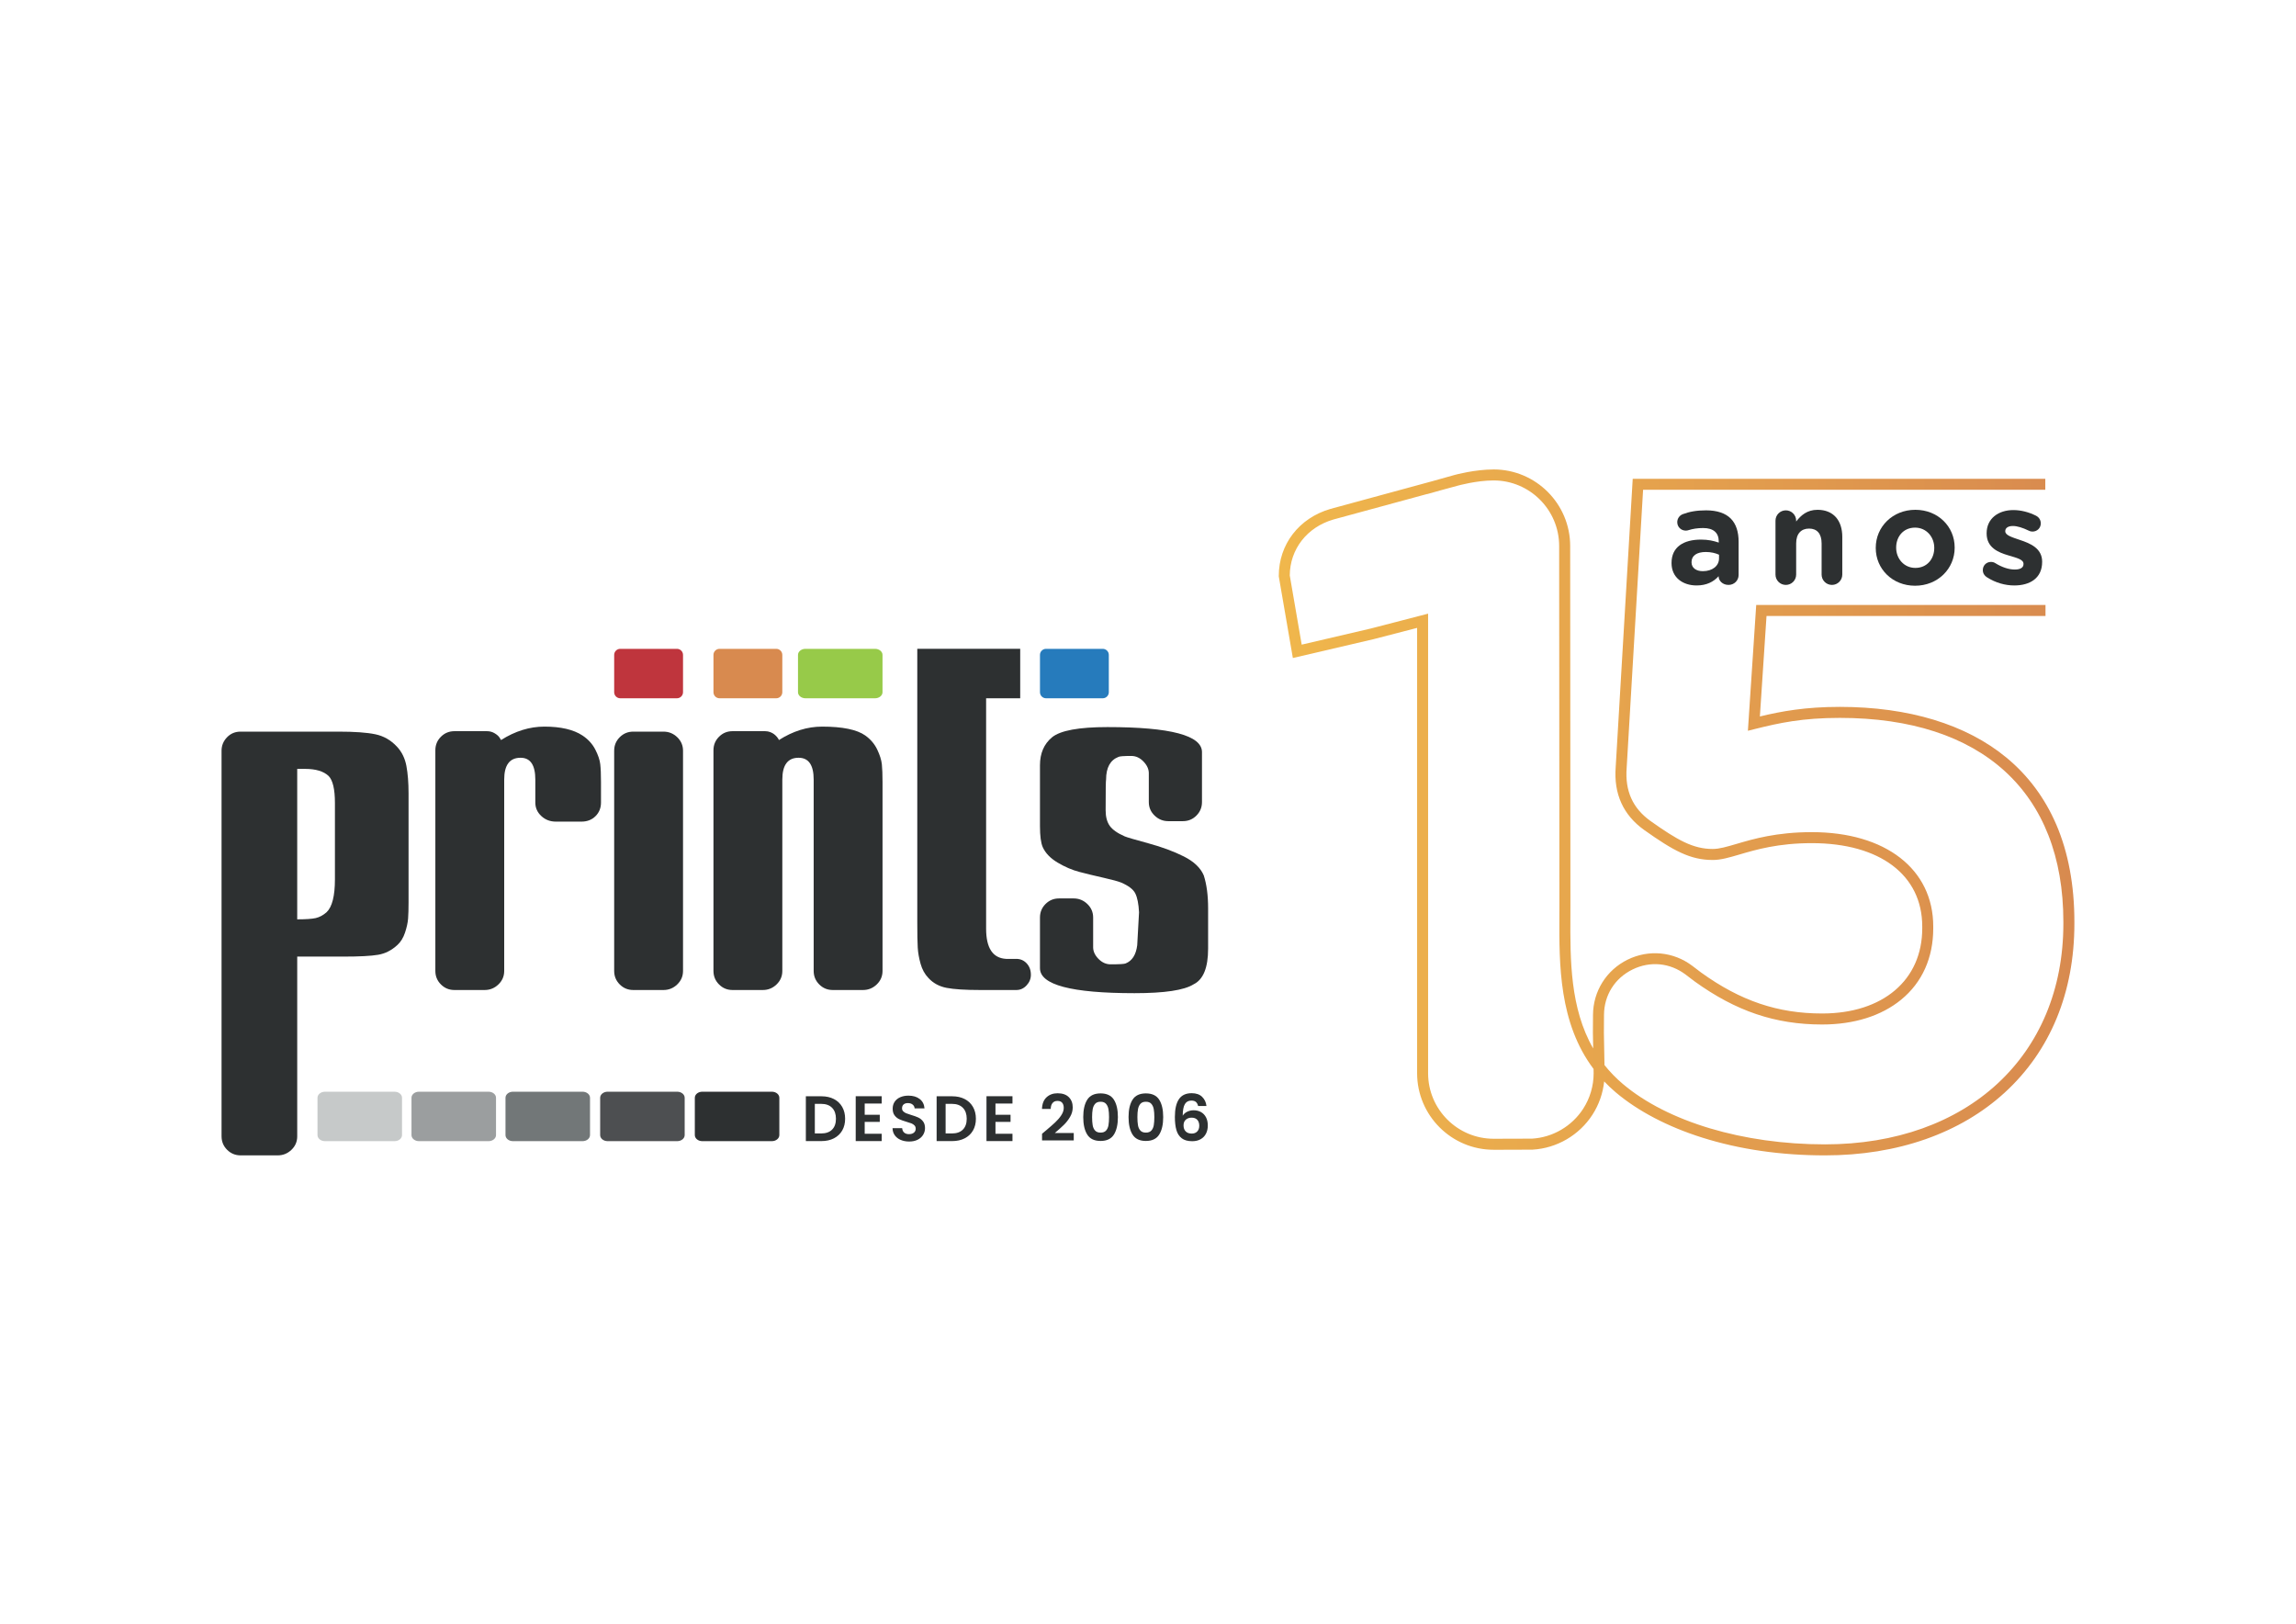 <?xml version="1.0" encoding="UTF-8"?>
<!DOCTYPE svg PUBLIC "-//W3C//DTD SVG 1.1//EN" "http://www.w3.org/Graphics/SVG/1.1/DTD/svg11.dtd">
<!-- Creator: CorelDRAW 2020 (64 Bit) -->
<svg xmlns="http://www.w3.org/2000/svg" xml:space="preserve" width="297mm" height="210mm" version="1.1" style="shape-rendering:geometricPrecision; text-rendering:geometricPrecision; image-rendering:optimizeQuality; fill-rule:evenodd; clip-rule:evenodd"
viewBox="0 0 29700 21000"
 xmlns:xlink="http://www.w3.org/1999/xlink"
 xmlns:xodm="http://www.corel.com/coreldraw/odm/2003">
 <defs>
  <style type="text/css">
   <![CDATA[
    .fil1 {fill:#D88A4F;fill-rule:nonzero}
    .fil0 {fill:#BF353D;fill-rule:nonzero}
    .fil8 {fill:#C6C9C9;fill-rule:nonzero}
    .fil7 {fill:#9B9E9F;fill-rule:nonzero}
    .fil3 {fill:#97CA49;fill-rule:nonzero}
    .fil6 {fill:#727778;fill-rule:nonzero}
    .fil5 {fill:#4D4F51;fill-rule:nonzero}
    .fil4 {fill:#2D3031;fill-rule:nonzero}
    .fil2 {fill:#267BBC;fill-rule:nonzero}
    .fil9 {fill:url(#id0)}
   ]]>
  </style>
  <linearGradient id="id0" gradientUnits="userSpaceOnUse" x1="16541.49" y1="10507.13" x2="26833.01" y2="10507.13">
   <stop offset="0" style="stop-opacity:1; stop-color:#F0B74C"/>
   <stop offset="1" style="stop-opacity:1; stop-color:#D88A4F"/>
  </linearGradient>
 </defs>
 <g id="Camada_x0020_1">
  <g id="_1770473515216">
   <path class="fil0" d="M8835.24 8952.45c0,43.55 -35.21,78.65 -78.68,78.65l-733.12 0c-43.56,0 -78.75,-35.1 -78.75,-78.65l0 -482.27c0,-43.49 35.19,-78.58 78.75,-78.58l733.12 0c43.47,0 78.68,35.09 78.68,78.58l0 482.27z"/>
   <path class="fil1" d="M10119.64 8952.45c0,43.55 -35.19,78.65 -78.68,78.65l-733.19 0c-43.46,0 -78.78,-35.1 -78.78,-78.65l0 -482.27c0,-43.49 35.32,-78.58 78.78,-78.58l733.19 0c43.49,0 78.68,35.09 78.68,78.58l0 482.27z"/>
   <path class="fil2" d="M14343.15 8952.45c0,43.55 -35.23,78.65 -78.73,78.65l-733.12 0c-43.37,0 -78.71,-35.1 -78.71,-78.65l0 -482.27c0,-43.49 35.34,-78.58 78.71,-78.58l733.12 0c43.5,0 78.73,35.09 78.73,78.58l0 482.27z"/>
   <path class="fil3" d="M11415.8 8952.45c0,43.55 -43.22,78.65 -96.7,78.65l-900.06 0c-53.33,0 -96.53,-35.1 -96.53,-78.65l0 -482.27c0,-43.49 43.2,-78.58 96.53,-78.58l900.06 0c53.48,0 96.7,35.09 96.7,78.58l0 482.27z"/>
   <path class="fil4" d="M10081.18 14680.36c0,43.55 -43.24,78.68 -96.72,78.68l-900.03 0c-53.32,0 -96.57,-35.13 -96.57,-78.68l0 -482.26c0,-43.5 43.25,-78.56 96.57,-78.56l900.03 0c53.48,0 96.72,35.06 96.72,78.56l0 482.26z"/>
   <path class="fil5" d="M8759.95 14759.04l-900.03 0c-53.33,0 -96.57,-35.13 -96.57,-78.68l0 -482.26c0,-43.5 43.24,-78.56 96.57,-78.56l900.03 0c53.48,0 96.73,35.06 96.73,78.56l0 482.26c0,43.55 -43.25,78.68 -96.73,78.68z"/>
   <path class="fil6" d="M7535.48 14759.04l-900.1 0c-53.33,0 -96.54,-35.13 -96.54,-78.68l0 -482.26c0,-43.5 43.21,-78.56 96.54,-78.56l900.1 0c53.45,0 96.69,35.06 96.69,78.56l0 482.26c0,43.55 -43.24,78.68 -96.69,78.68z"/>
   <path class="fil7" d="M6319.53 14759.04l-900.07 0c-53.32,0 -96.53,-35.13 -96.53,-78.68l0 -482.26c0,-43.5 43.21,-78.56 96.53,-78.56l900.07 0c53.48,0 96.72,35.06 96.72,78.56l0 482.26c0,43.55 -43.24,78.68 -96.72,78.68z"/>
   <path class="fil8" d="M5103.6 14759.04l-900.06 0c-53.32,0 -96.56,-35.13 -96.56,-78.68l0 -482.26c0,-43.5 43.24,-78.56 96.56,-78.56l900.06 0c53.49,0 96.73,35.06 96.73,78.56l0 482.26c0,43.55 -43.24,78.68 -96.73,78.68z"/>
   <path class="fil4" d="M3844.63 11890.19c109.63,0 189.02,-5.48 238.13,-16.08 48.88,-11 95.87,-35.82 141.01,-75.13 72.54,-68.51 108.73,-210.54 108.73,-426.21l0 -987.44c0,-178.26 -27.48,-294.87 -82.23,-349.77 -64.7,-60.64 -165.68,-91.18 -302.82,-91.18l-102.82 0 0 1945.81zm-978.71 2805.77l0 -4986.71c0,-66.58 23.52,-124.24 70.57,-173.32 47.05,-49.17 105.79,-73.52 176.33,-73.52l1263.78 0c209.59,0 368.8,11.38 477.64,34.04 108.71,22.52 202.29,76.09 280.65,160.52 62.69,66.99 103.36,149.95 122.03,248.99 18.61,99.45 27.93,217.86 27.93,355.45l0 1412.09c0,84.59 -2.13,153.22 -6.02,206.26 -3.84,53.13 -17.06,113.56 -39.5,181.37 -22.64,67.9 -55.45,121.26 -98.69,160.7 -74.35,68.73 -157.66,111.21 -249.66,126.74 -92.19,15.67 -241.95,23.47 -449.73,23.47l-596.62 0 0 2325.21c0,68.29 -24.98,126.24 -74.93,173.99 -49.97,47.77 -109.22,71.61 -177.92,71.61l-478.96 0c-68.61,0 -127,-24.19 -174.91,-72.09 -48.02,-47.87 -71.99,-106.07 -71.99,-174.8z"/>
   <path class="fil4" d="M5631.55 12557.37l0 -2853.93c0,-68.5 24,-126.83 72.06,-174.96 47.97,-47.87 106.3,-71.84 174.87,-71.84l420.31 0c37.15,0 71.02,9.22 101.33,28 30.43,18.47 51.57,37.69 63.24,57.28l17.72 29.32c182.8,-115.58 369.71,-173.69 560.6,-173.69 212.56,0 376.85,38.51 492.56,114.69 73.68,49.08 128.9,109.29 165.73,181.03 36.91,71.42 58.44,135.21 64.68,190.91 6.41,55.98 9.51,132.8 9.51,230.79l0 264.44c0,70.5 -23.58,129.44 -70.98,176.42 -47.33,47.05 -107.88,70.5 -181.52,70.5l-331.64 0c-73.59,0 -136.33,-23.99 -187.78,-72.09 -51.68,-47.9 -77.54,-106.08 -77.54,-174.83l0 -296.87c0,-187.99 -63.54,-282.15 -190.92,-282.15 -141.11,0 -211.62,94.16 -211.62,282.15l0 2474.83c0,68.6 -25.07,126.78 -74.97,174.74 -49.93,48.1 -109.18,72.06 -177.88,72.06l-390.83 0c-68.57,0 -126.9,-23.96 -174.87,-72.06 -48.06,-47.96 -72.06,-106.14 -72.06,-174.74z"/>
   <path class="fil4" d="M7944.69 12557.37l0 -2848.06c0,-68.77 24.03,-126.72 71.93,-174.91 48.1,-47.99 106.37,-71.99 174.97,-71.99l390.89 0c68.54,0 127.89,24 177.83,71.99 49.95,48.19 74.97,106.14 74.97,174.91l0 2848.06c0,68.6 -25.02,126.78 -74.97,174.74 -49.94,48.1 -109.29,72.06 -177.83,72.06l-390.89 0c-68.6,0 -126.87,-23.96 -174.97,-72.06 -47.9,-47.96 -71.93,-106.14 -71.93,-174.74z"/>
   <path class="fil4" d="M9228.99 12557.37l0 -2853.93c0,-68.5 24.07,-126.83 72,-174.96 47.74,-47.87 105.82,-71.84 174.14,-71.84l421.86 0c23.56,0 45.4,3.83 65.97,11.73 20.46,7.86 37.58,17.21 51.21,27.96 13.7,10.68 25.36,21.81 35.25,33.76 9.67,11.83 16.49,21.56 20.41,29.36l5.84 11.79c181.33,-115.58 367.3,-173.69 558.44,-173.69 264.43,0 450.53,38.51 558.37,114.69 68.54,49.08 120.03,109.29 154.3,181.03 34.14,71.42 54.25,135.21 60.27,190.91 5.8,55.98 8.75,132.8 8.75,230.79l0 2442.4c0,68.6 -25.02,126.78 -74.89,174.74 -49.99,48.1 -109.21,72.06 -177.94,72.06l-390.86 0c-68.66,0 -126.87,-23.96 -174.9,-72.06 -47.97,-47.96 -72,-106.14 -72,-174.74l0 -2474.83c0,-187.99 -65.12,-282.15 -195.25,-282.15 -140.26,0 -210.32,94.16 -210.32,282.15l0 2474.83c0,68.6 -24.85,126.78 -74.66,174.74 -49.74,48.1 -108.96,72.06 -177.22,72.06l-392.63 0c-68.32,0 -126.4,-23.96 -174.14,-72.06 -47.93,-47.96 -72,-106.14 -72,-174.74z"/>
   <path class="fil4" d="M13452.59 12522.11l0 -655.45c0,-68.69 23.99,-126.9 72.06,-174.99 47.96,-47.94 106.23,-71.97 174.84,-71.97l188.22 0c68.48,0 127.85,24.03 177.69,71.97 50.09,48.09 74.97,106.3 74.97,174.99l0 384.94c0,53.03 23.08,103 69.08,149.98 46.07,46.99 98.47,70.42 157.28,70.42 113.52,0 178.36,-3.82 193.99,-11.64 84.23,-33.32 134.19,-111.79 149.82,-235.14l23.47 -426.24c-5.77,-109.6 -21.88,-191.04 -48.35,-243.85 -26.38,-52.98 -87.88,-100 -183.85,-141.02 -39.15,-15.69 -115.11,-36.4 -227.68,-61.88 -112.74,-25.34 -216.09,-50.25 -310.02,-74.95 -94.12,-24.31 -188.19,-64.67 -282.18,-120.53 -94.1,-55.86 -158.77,-122.84 -194,-201.31 -23.39,-54.72 -35.34,-144.82 -35.34,-270.39l0 -787.53c0,-154.76 51.92,-275.3 155.88,-361.59 107.76,-88.07 346.76,-132.32 717.11,-132.32 814.94,0 1222.67,107.84 1222.67,323.26l0 646.63c0,68.52 -24.03,126.98 -72.06,174.72 -47.94,48.35 -106.33,72.19 -174.81,72.19l-188.03 0c-68.85,0 -127.95,-23.84 -177.85,-72.19 -50.09,-47.74 -74.97,-106.2 -74.97,-174.72l0 -373.13c0,-53.07 -23.05,-103.41 -69.14,-151.41 -46.1,-48.06 -98.38,-71.96 -157.25,-71.96 -94,0 -148.94,3.9 -164.6,11.7 -107.69,41.24 -161.62,139.07 -161.62,293.84 -4.03,7.83 -5.8,140.1 -5.8,396.79 0,84.2 17.62,151.48 52.82,201.22 35.44,50.15 100.08,95.64 194.05,136.7 27.48,11.98 129.18,41.72 305.67,89.69 176.33,48.02 329.58,104.93 460,170.49 130.31,65.75 215.87,147.58 257.14,245.41 37.06,115.69 55.86,256.73 55.86,423.32l0 523.06c0,246.96 -62.86,400.82 -188.15,461.46 -121.45,76.47 -376.21,114.54 -764.28,114.54 -814.95,0 -1222.64,-107.5 -1222.64,-323.11z"/>
   <path class="fil4" d="M13280.69 12459.69c-36.23,-38.71 -80.74,-58.11 -133.72,-58.11l-132.29 0c-172.59,-9.7 -258.66,-139.81 -258.66,-390.13l0 -2980.38 440.95 0 0 -639.54 -1331.35 0 0 3539.84c0,150.87 1.84,258.94 5.84,324.8 3.93,65.62 16.13,135.14 36.77,208.69 20.51,73.36 54.27,134.67 101.36,183.62 60.74,66.32 139.04,109.24 235.29,127.98 95.78,18.52 240.85,27.71 434.68,27.71l467.41 0c51.05,0 95.05,-19.78 132.14,-59.67 37.41,-39.74 55.99,-85.53 55.99,-137.14 0,-59.54 -18.23,-108.9 -54.41,-147.67z"/>
   <path class="fil4" d="M10763.65 14609.51c33.18,-33.2 49.76,-79.99 49.76,-140.29 0,-60.3 -16.58,-107.51 -49.76,-141.55 -33.23,-33.99 -80.27,-51.02 -141.15,-51.02l-82.17 0 0 382.62 82.17 0c60.88,0 107.92,-16.58 141.15,-49.76zm23.65 -395.12c46.19,23.78 81.88,57.67 107.06,101.67 25.17,44.01 37.75,95.05 37.75,153.16 0,58.11 -12.58,108.9 -37.75,152.33 -25.18,43.43 -60.87,77.04 -107.06,100.81 -46.23,23.81 -99.77,35.7 -160.64,35.7l-202.52 0 0 -579.36 202.52 0c60.87,0 114.41,11.92 160.64,35.69z"/>
   <polygon class="fil4" points="11185.29,14272.5 11185.29,14417.77 11380.36,14417.77 11380.36,14509.86 11185.29,14509.86 11185.29,14663.46 11405.24,14663.46 11405.24,14758.06 11069.06,14758.06 11069.06,14177.87 11405.24,14177.87 11405.24,14272.5 "/>
   <path class="fil4" d="M11651.38 14743.13c-32.4,-13.82 -57.99,-33.73 -76.82,-59.76 -18.79,-26 -28.5,-56.72 -29.04,-92.12l124.5 0c1.68,23.8 10.11,42.6 25.33,56.42 15.22,13.82 36.11,20.73 62.67,20.73 27.11,0 48.42,-6.47 63.89,-19.49 15.5,-12.97 23.27,-30 23.27,-51.04 0,-17.16 -5.27,-31.27 -15.79,-42.33 -10.5,-11.06 -23.66,-19.75 -39.41,-26.19 -15.75,-6.33 -37.5,-13.34 -65.18,-21.14 -37.62,-11.03 -68.19,-22 -91.71,-32.77 -23.52,-10.79 -43.72,-27.12 -60.58,-48.99 -16.87,-21.81 -25.34,-51.04 -25.34,-87.53 0,-34.3 8.6,-64.23 25.74,-89.68 17.16,-25.43 41.22,-44.96 72.23,-58.5 30.96,-13.57 66.41,-20.35 106.23,-20.35 59.79,0 108.33,14.52 145.67,43.59 37.35,29.04 57.99,69.58 61.85,121.58l-127.82 0c-1.14,-19.91 -9.55,-36.33 -25.34,-49.36 -15.75,-13.03 -36.67,-19.53 -62.63,-19.53 -22.74,0 -40.84,5.83 -54.38,17.43 -13.56,11.61 -20.34,28.51 -20.34,50.63 0,15.51 5.1,28.35 15.37,38.62 10.2,10.24 22.95,18.51 38.17,24.88 15.21,6.41 36.64,13.7 64.32,22.01 37.63,11.09 68.35,22.13 92.13,33.19 23.77,11.1 44.25,27.68 61.43,49.8 17.16,22.13 25.72,51.21 25.72,87.15 0,31.04 -8.02,59.8 -24.06,86.36 -16.04,26.54 -39.57,47.71 -70.54,63.5 -31.01,15.76 -67.81,23.65 -110.42,23.65 -40.39,0 -76.75,-6.94 -109.12,-20.76z"/>
   <path class="fil4" d="M12455.26 14609.51c33.19,-33.2 49.81,-79.99 49.81,-140.29 0,-60.3 -16.62,-107.51 -49.81,-141.55 -33.23,-33.99 -80.24,-51.02 -141.14,-51.02l-82.15 0 0 382.62 82.15 0c60.9,0 107.91,-16.58 141.14,-49.76zm23.65 -395.12c46.19,23.78 81.89,57.67 107.09,101.67 25.14,44.01 37.72,95.05 37.72,153.16 0,58.11 -12.58,108.9 -37.72,152.33 -25.2,43.43 -60.9,77.04 -107.09,100.81 -46.22,23.81 -99.77,35.7 -160.64,35.7l-202.51 0 0 -579.36 202.51 0c60.87,0 114.42,11.92 160.64,35.69z"/>
   <polygon class="fil4" points="12876.9,14272.5 12876.9,14417.77 13071.96,14417.77 13071.96,14509.86 12876.9,14509.86 12876.9,14663.46 13096.86,14663.46 13096.86,14758.06 12760.68,14758.06 12760.68,14177.87 13096.86,14177.87 13096.86,14272.5 "/>
   <path class="fil4" d="M13522.65 14626.94c53.14,-44.3 95.49,-81.22 127,-110.87 31.55,-29.57 57.82,-60.42 78.88,-92.5 21.02,-32.09 31.51,-63.63 31.51,-94.63 0,-28.22 -6.63,-50.35 -19.91,-66.42 -13.28,-16.02 -33.76,-24.03 -61.4,-24.03 -27.68,0 -48.99,9.25 -63.92,27.77 -14.97,18.58 -22.73,43.84 -23.24,75.96l-112.89 0c2.22,-66.42 22.01,-116.76 59.34,-151.1 37.35,-34.3 84.81,-51.45 142.35,-51.45 63.09,0 111.5,16.77 145.26,50.22 33.76,33.47 50.63,77.63 50.63,132.39 0,43.18 -11.6,84.39 -34.87,123.7 -23.24,39.31 -49.81,73.45 -79.67,102.5 -29.89,29.07 -68.89,64.06 -117.04,105l244.86 0 0 96.31 -410.04 0 0 -86.33 43.15 -36.52z"/>
   <path class="fil4" d="M14338.17 14344.31c-5.27,-27.96 -15.76,-50.79 -31.55,-68.51 -15.76,-17.69 -39.15,-26.56 -70.13,-26.56 -31,0 -54.36,8.87 -70.12,26.56 -15.79,17.72 -26.31,40.55 -31.54,68.51 -5.27,27.93 -7.93,62.36 -7.93,103.32 0,42.04 2.54,77.35 7.48,105.82 5.01,28.53 15.5,51.45 31.54,68.89 16.04,17.47 39.57,26.16 70.57,26.16 30.98,0 54.51,-8.69 70.57,-26.16 16.02,-17.44 26.54,-40.36 31.52,-68.89 4.98,-28.47 7.48,-63.78 7.48,-105.82 0,-40.96 -2.64,-75.39 -7.89,-103.32zm-273.91 -121.61c34.59,-54.24 91.99,-81.35 172.23,-81.35 80.22,0 137.62,27.11 172.25,81.35 34.55,54.24 51.86,129.22 51.86,224.93 0,96.28 -17.31,171.82 -51.86,226.61 -34.63,54.75 -92.03,82.17 -172.25,82.17 -80.24,0 -137.64,-27.42 -172.23,-82.17 -34.59,-54.79 -51.87,-130.33 -51.87,-226.61 0,-95.71 17.28,-170.69 51.87,-224.93z"/>
   <path class="fil4" d="M14924.15 14344.31c-5.25,-27.96 -15.75,-50.79 -31.5,-68.51 -15.77,-17.69 -39.16,-26.56 -70.16,-26.56 -30.98,0 -54.34,8.87 -70.1,26.56 -15.79,17.72 -26.31,40.55 -31.58,68.51 -5.25,27.93 -7.89,62.36 -7.89,103.32 0,42.04 2.5,77.35 7.48,105.82 4.98,28.53 15.48,51.45 31.54,68.89 16.04,17.47 39.57,26.16 70.55,26.16 31,0 54.52,-8.69 70.57,-26.16 16.04,-17.44 26.56,-40.36 31.54,-68.89 4.98,-28.47 7.45,-63.78 7.45,-105.82 0,-40.96 -2.63,-75.39 -7.9,-103.32zm-273.87 -121.61c34.59,-54.24 91.99,-81.35 172.21,-81.35 80.27,0 137.64,27.11 172.27,81.35 34.55,54.24 51.86,129.22 51.86,224.93 0,96.28 -17.31,171.82 -51.86,226.61 -34.63,54.75 -92,82.17 -172.27,82.17 -80.22,0 -137.62,-27.42 -172.21,-82.17 -34.59,-54.79 -51.87,-130.33 -51.87,-226.61 0,-95.71 17.28,-170.69 51.87,-224.93z"/>
   <path class="fil4" d="M15339.62 14480.82c-19.94,17.18 -29.86,42.07 -29.86,74.72 0,32.66 9.25,58.37 27.8,77.2 18.48,18.8 44.66,28.21 78.43,28.21 29.89,0 53.55,-9.09 70.94,-27.35 17.45,-18.3 26.16,-42.89 26.16,-73.93 0,-32.06 -8.43,-57.54 -25.29,-76.34 -16.91,-18.8 -41.66,-28.22 -74.31,-28.22 -29.33,0 -53.93,8.56 -73.87,25.71zm129.92 -229.05c-13.57,-11.66 -33.07,-17.47 -58.53,-17.47 -38.2,0 -66.29,15.38 -84.26,46.1 -18.01,30.69 -27.27,80.65 -27.81,149.79 13.29,-22.13 32.65,-39.43 58.11,-51.86 25.42,-12.46 53.14,-18.68 83,-18.68 35.98,0 67.81,7.74 95.46,23.24 27.67,15.5 49.23,38.04 64.76,67.65 15.48,29.61 23.21,65.16 23.21,106.66 0,39.3 -7.86,74.27 -23.65,104.99 -15.75,30.72 -38.9,54.66 -69.33,71.81 -30.44,17.15 -66.64,25.71 -108.71,25.71 -57.58,0 -102.78,-12.68 -135.72,-38.17 -32.94,-25.43 -55.89,-61.03 -68.88,-106.65 -13.04,-45.65 -19.54,-101.95 -19.54,-168.91 0,-101.25 17.47,-177.79 52.31,-229.53 34.84,-51.73 89.95,-77.61 165.21,-77.61 58.07,0 103.18,15.79 135.27,47.31 32.08,31.54 50.62,70.89 55.6,117.87l-107.88 0c-5.55,-23.21 -15.09,-40.65 -28.62,-52.25z"/>
   <path class="fil4" d="M22027.04 7387.2c-86.24,0 -146.09,-42.23 -146.09,-114.42l0 -3.49c0,-84.49 70.45,-130.23 184.79,-130.23 65.16,0 124.94,14.07 170.76,35.19l0 47.52c0,96.79 -84.49,165.43 -209.46,165.43zm332.62 177.75c72.19,0 130.27,-56.34 130.27,-128.45l0 -429.45c0,-126.71 -31.71,-230.54 -102.12,-300.95 -66.86,-66.9 -172.43,-105.6 -318.54,-105.6 -124.94,0 -216.47,17.59 -300.95,49.3 -42.23,15.81 -72.13,56.3 -72.13,103.82 0,61.6 49.24,109.09 110.87,109.09 12.33,0 22.89,-1.75 38.7,-7 51.05,-15.86 110.9,-26.41 184.79,-26.41 133.76,0 202.4,61.59 202.4,172.49l0 15.82c-66.86,-22.89 -135.5,-38.74 -230.54,-38.74 -223.54,0 -380.15,95.04 -380.15,300.98l0 3.49c0,186.57 146.06,288.65 323.84,288.65 130.24,0 219.99,-47.52 285.1,-119.68l0 1.77c0,56.31 51.04,110.87 128.46,110.87z"/>
   <path class="fil4" d="M23697.22 7564.95c73.93,0 133.78,-59.82 133.78,-133.75l0 -487.49c0,-216.49 -117.93,-350.25 -320.35,-350.25 -135.5,0 -214.69,72.15 -276.32,151.34l0 -10.55c0,-73.9 -59.82,-133.75 -133.72,-133.75 -73.93,0 -133.75,59.85 -133.75,133.75l0 696.95c0,73.93 59.82,133.75 133.75,133.75 73.9,0 133.72,-59.82 133.72,-133.75l0 -403.03c0,-126.72 65.15,-191.84 167.24,-191.84 102.05,0 161.9,65.12 161.9,191.84l0 403.03c0,73.93 59.82,133.75 133.75,133.75z"/>
   <path class="fil4" d="M25020.67 7084.5l0 3.49c0,139.04 -91.52,256.98 -244.61,256.98 -147.87,0 -248.17,-121.45 -248.17,-260.47l0 -3.52c0,-139.05 91.52,-256.98 244.64,-256.98 147.83,0 248.14,121.46 248.14,260.5zm-756.77 0l0 3.49c0,271.05 216.46,487.52 508.63,487.52 293.89,0 512.13,-219.98 512.13,-491.01l0 -3.52c0,-271.05 -216.46,-487.52 -508.6,-487.52 -293.92,0 -512.16,219.98 -512.16,491.04z"/>
   <path class="fil4" d="M26062.54 7366.08c-75.67,0 -165.42,-28.15 -255.2,-84.48 -14.08,-8.82 -33.42,-14.09 -52.79,-14.09 -59.82,0 -105.6,45.76 -105.6,105.61 0,42.26 22.89,73.93 51.05,91.52 114.38,73.9 239.34,107.35 355.5,107.35 204.17,0 360.78,-95.04 360.78,-304.48l0 -3.51c0,-172.46 -153.12,-235.83 -285.1,-279.84 -102.05,-35.19 -191.84,-59.82 -191.84,-112.64l0 -3.52c0,-36.96 33.43,-65.12 98.57,-65.12 56.31,0 128.49,22.89 204.14,59.83 17.62,8.81 29.95,12.36 49.29,12.36 59.86,0 107.38,-45.77 107.38,-105.62 0,-45.76 -24.67,-80.95 -63.37,-100.31 -91.53,-45.75 -193.61,-72.16 -292.17,-72.16 -190.06,0 -344.93,107.34 -344.93,299.21l0 3.49c0,183.04 149.6,244.65 281.58,283.35 103.83,31.67 195.35,51.05 195.35,109.13l0 3.51c0,42.26 -35.18,70.41 -112.64,70.41z"/>
   <path class="fil9" d="M20479.2 14340.16c-146.15,226.07 -393.43,370.47 -660.75,386.29 -25.17,0.95 -457.59,1.55 -497.6,1.55 -467.42,0 -847.7,-380.26 -847.7,-847.69l0 -5943.61 -741.04 192.11 -893.98 208.51 -154.32 -894.96c2.56,-340.71 223.59,-624.23 564.71,-723.48l1211.16 -329.48 0.38 1.29 175.73 -49.23 220.39 -59.95c2.39,-0.67 242.87,-67.78 464.67,-67.78 467.42,0 847.69,380.27 847.69,847.75l3.17 4645.91c0,46.8 -0.18,94.38 -0.41,142.6 -2.66,625.3 -5.68,1380.2 442.12,1974.97l1.05 56.02c-0.12,163.71 -46.92,322.51 -135.27,459.18zm-1158.35 -8126.43l0 0zm7278.2 4450.87c-147.52,-343.78 -365.28,-635.92 -647.34,-868.26 -519.31,-427.86 -1263.43,-654 -2152,-654 -448.84,0 -752.67,56.24 -1034.83,123.96l85.92 -1299.49 3608.82 0 0 -142.31 -3742.04 0 -107.57 1626.78 94.7 -23.68c312.81,-78.21 611.16,-142.95 1095,-142.95 1837.26,0 2890.99,961.16 2890.99,2637.05l0 24.19c0,1707.47 -1239.54,2854.65 -3084.4,2854.65 -1058.36,0 -2035.49,-292.01 -2613.87,-781.15 -91.08,-76.97 -169.23,-158.92 -237.62,-244.39l-7.63 -414.99 1.33 -233.17c1.42,-255.08 138.88,-474.65 367.72,-587.36 228.79,-112.73 486.66,-87.94 689.78,66.39l112.98 85.82 1.43 1.05c534.83,385.56 1043.58,557.52 1649.61,557.52 412.73,0 766.44,-111.19 1022.92,-321.43 271.15,-222.3 414.44,-541.29 414.44,-922.52l0 -24.15c0,-740.95 -616.39,-1219.75 -1570.36,-1219.75 -457.01,0 -755.84,87.9 -974.05,152.07 -124.5,36.62 -222.87,65.56 -307.52,65.56 -252.82,0 -452.67,-111.56 -804.95,-361.54 -230.71,-164.82 -331.74,-389.27 -308.94,-686.23l212.53 -3597.63 5202.82 0 0 -142.31 -5336.96 0 -220.33 3729.67c-26.37,345.65 97.49,618.96 368.35,812.41 377.99,268.27 595.85,387.98 887.48,387.98 105.13,0 212.16,-31.52 347.72,-71.36 209.86,-61.77 497.32,-146.31 933.85,-146.31 880.87,0 1428.05,412.86 1428.05,1077.44l0 24.15c0,669.21 -508.32,1101.6 -1295.05,1101.6 -574.01,0 -1056.9,-163.48 -1565.69,-530.1l-112.26 -85.31c-243.28,-184.79 -564.69,-215.7 -838.79,-80.71 -274.03,135.05 -445.35,408.7 -447.09,714.25l-1.33 234 0 0.86 3.67 199.02c-299.18,-520.9 -297.34,-1143.66 -294.93,-1709.33 0.23,-48.41 0.41,-96.19 0.41,-143.26l-3.13 -4645.91c0,-545.88 -444.12,-990 -990.04,-990l-0.1 0.12c-241.29,0 -491.73,67.5 -502.73,70.51l-292.75 81.98 -1314.7 357.67 -1.17 0.31c-405.73,117.82 -667.91,457.85 -667.91,866.3l0 6.1 182.04 1055.78 1041.77 -242.97 565.51 -146.62 0 5759.71c0,545.89 444.12,990.01 990.04,990.01 4.75,0 483.08,-0.41 505.3,-1.74 313.07,-18.52 601.91,-187.17 772.56,-451.16 84.18,-130.21 135.44,-277.62 151.83,-431.19 46.34,48.69 95.93,96.15 149.98,141.84 286.75,242.52 673.65,444.84 1118.88,585.19 483.33,152.36 1017.27,229.59 1586.9,229.59 467.96,0 906.05,-70.47 1302.12,-209.55 392.03,-137.65 735.84,-339.82 1021.83,-600.95 590.59,-539.23 902.76,-1295.27 902.76,-2186.46l0 -24.19c0,-472.3 -78.72,-895.24 -233.96,-1257.1z"/>
  </g>
 </g>
</svg>
